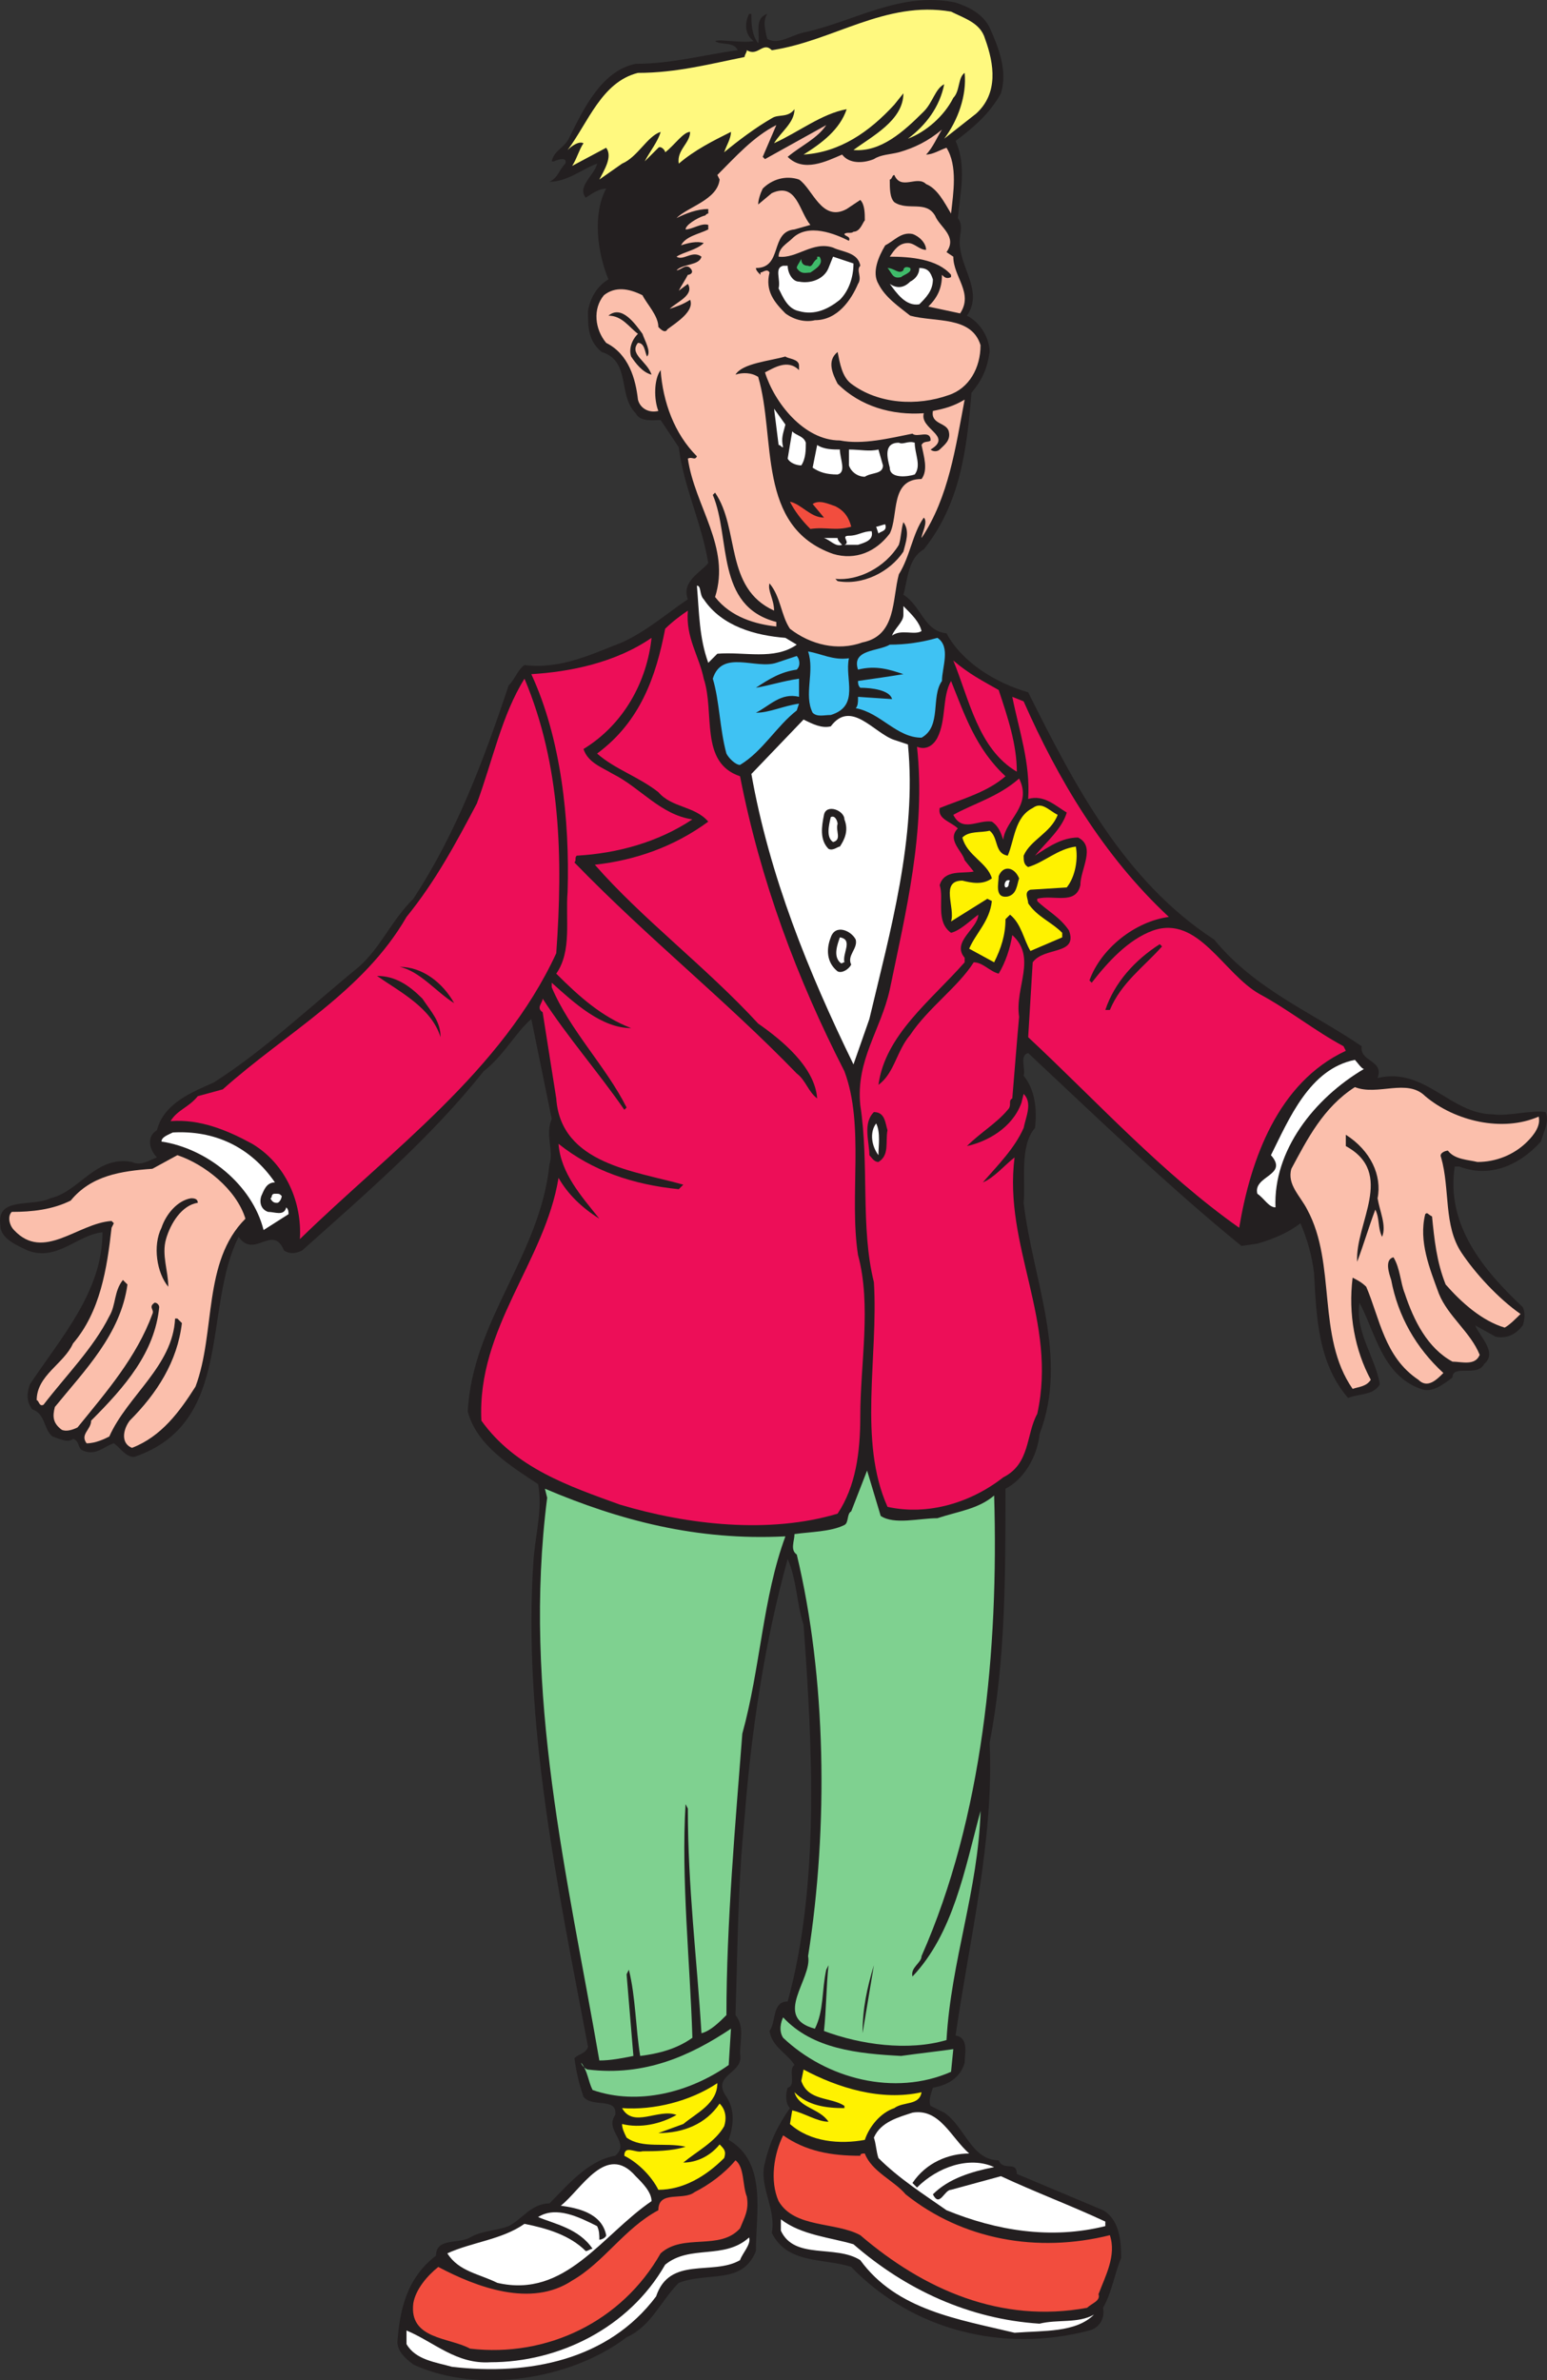 <svg xmlns="http://www.w3.org/2000/svg" width="511.383" height="786.793"><rect width="100%" height="100%" fill="#333333" stroke="none"/><path fill="#231f20" fill-rule="evenodd" d="M327.129 9.093c3 6.75 6 14.25 3.75 21.75-3.75 6.75-9 11.25-15 15.75 3.75 8.25 1.5 17.25.75 25.5 2.25 3 0 6 .75 9.75.75 7.5 7.5 15 2.25 22.5 4.5 2.25 7.5 7.5 7.5 12-.75 5.25-2.25 9-6 13.5-1.5 18.75-3.75 36.75-15.75 51.75-5.25 3-5.25 9.75-6.75 15 6 3.75 6.75 12 14.25 12.75 5.25 9.75 16.5 16.5 27 19.5 15 30 31.5 62.25 61.5 81.75 13.5 16.5 32.25 24 48.75 35.25-.75 5.25 7.5 4.5 5.25 10.5 15.75-3.75 24 12 38.25 12 4.5.75 12.75-1.5 17.25-.75 1.5 3-.75 6.75-1.5 9.75-7.5 8.25-17.25 12-27 8.25h-1.5c-3 19.5 9.75 34.5 22.5 46.5.75 1.5.75 3.75 0 6-2.25 3-5.25 4.5-9 3.75l-6.75-3.75c1.5 3.75 7.5 9 3 12.75-2.25 4.5-10.5 0-10.5 4.5-3 2.25-6.75 5.25-10.5 3.75-12.75-4.5-15-18.75-20.25-28.5-1.5 9.75 5.25 18 6.75 27-2.25 3.75-6.75 3-10.5 4.5-9.75-11.25-10.5-26.25-11.25-41.25-.75-6-2.25-11.25-4.5-16.5-3.75 3-9 5.25-14.25 6.75l-5.25.75c-24-19.5-47.25-42-70.5-63.75-3 .75-.75 5.25-1.5 7.5 3.75 4.5 4.5 11.25 3.75 17.25-5.25 6-3 18-3.75 24.75 3 25.5 15 51 5.25 76.5-.75 7.5-5.25 15-11.25 18 0 28.5 0 57-5.25 84 1.5 32.25-6.75 65.25-11.25 96.75 4.5.75 3 6 3 9-1.5 5.25-6 7.5-10.5 8.25-.75 2.25-1.5 4.5-.75 6l4.5 2.25c6.75 4.5 9 15.75 18 15.75 1.5 3.75 6 0 6 4.5l28.5 12c5.25 3 6 9.75 6 15.75-2.25 5.25-3 11.25-6 16.5.75 3.75-1.5 6.75-4.5 7.5-28.5 7.5-58.5 0-78.75-21-9-3-21-.75-26.25-11.25 1.5-8.25-4.5-15.75-2.25-23.25 1.5-6.75 4.5-12.75 8.25-18-1.5-1.5-1.5-4.5-.75-6.75 3-.75 0-6 2.25-7.5-2.25-3.75-7.5-6-8.25-11.25 2.25-3 .75-9.75 6-9.75 10.5-38.25 8.25-83.25 5.25-124.5-2.25-6.75-2.25-15-5.25-21.75-7.5 27-12 56.25-14.25 85.5-2.25 22.5-2.25 42-3 65.25 3 3.75 1.5 8.25 1.5 12.75 1.5 6.75-9.75 6.75-4.5 14.25 3 4.5 2.25 9.75.75 14.25 12.75 7.5 9 24 9 36.75-4.5 11.25-15.75 6.75-25.5 10.5-6 6-9 14.25-17.25 18-18.75 14.25-49.5 18.75-70.5 9-3-2.25-5.25-4.5-5.25-7.5.75-10.5 3-21 12.75-28.5 0-6 7.5-3.75 11.25-6s9-2.25 12.75-3.75c4.5-2.25 7.5-7.5 13.5-7.5 6-6 12.75-14.25 21.75-15.75 5.25-4.5-3.75-8.25 0-13.5.75-6-7.5-2.25-10.5-6-1.5-4.5-2.25-7.5-3-12.75 1.5-1.5 3.75-1.5 4.5-3.75-9.75-51.75-21.75-107.25-18-161.25.75-9 3-16.5 1.5-24.75-9-6-20.25-12.75-23.25-24 1.5-30 24-51.75 27-81.75 1.5-4.5-1.5-9.75.75-15l-6.75-33c-5.25 4.5-9 12-15.75 17.25-17.25 21.75-39 40.5-60 59.25-1.5.75-3.75 1.5-6 0-3.75-9-9.75 3-15-4.5-12 24-1.5 61.5-34.5 72.75-3 0-4.5-3-6.75-4.5-3 .75-6 4.5-10.5 2.25-1.5-.75-.75-3-3-3.75-1.5 1.5-4.5 0-6.75-.75-3-2.25-2.25-7.5-6.75-9-2.25-3-1.5-6-.75-8.25 10.5-15.75 24-30.75 24-50.25-8.25.75-15 9.75-24.75 6-3-1.5-9-3.75-9-8.25-1.5-9.75 10.5-6 16.5-9 9.75-2.25 15-14.25 27-12 3 1.5 6-.75 8.25-1.5-2.25-2.25-3.75-6.75 0-9 2.25-9 12-12.75 18.75-15.75 16.5-10.5 31.5-24.75 48-38.25 7.5-6.75 10.5-15 18-22.5 14.25-21.75 23.25-45.75 31.5-70.5 2.25-2.25 3-5.25 5.25-6.75 12 1.5 22.5-3.75 32.25-7.5 8.25-3.75 15-9.75 21.75-14.25-2.25-6 4.5-9 6.75-12-2.25-13.5-8.25-25.5-9.75-38.25l-6-9c-2.25 0-6.75.75-8.25-2.25-6-6-1.5-17.25-11.25-20.25-4.5-3.75-4.5-8.25-4.5-13.5.75-4.5 3-8.25 6.75-10.5-3.75-9-5.25-21.75-.75-30-2.25 0-4.5 1.5-6.75 3-3-3.75 3-7.5 3.75-11.25-4.5 1.5-9.75 6-15.75 6 3-1.5 3-3.75 5.25-6 .75-2.25-2.25-1.5-3.75-.75h-.75c.75-3.75 4.5-4.5 6-8.25 4.5-9 10.5-21.75 21.75-24 12 0 22.5-3 33.75-4.5-1.5-3-5.25-1.5-7.5-3 1.5-.75 9 .75 12.75 0-3-2.25-3-6-1.5-9h.75c0 3 0 6.75 2.25 9.75.75-3-1.5-8.25 3-9.75-1.5 2.25-.75 5.25 0 8.25 3.75 2.25 8.25-1.5 12.75-2.25 16.5-3.75 31.5-13.5 49.5-9.75 4.5 1.5 9 3.75 11.25 8.25"/><path fill="#fff97f" fill-rule="evenodd" d="M325.629 12.843c3 8.25 4.5 18-3 24.75l-10.5 8.25c4.5-6 7.5-14.25 6.75-21.75-2.25 1.5-1.5 6-3.75 8.25-3 6-9 11.25-15 13.5 6-4.5 10.5-10.5 12-18-3 1.5-3.75 6-6.75 9-6.75 6.75-14.25 13.5-23.25 12.75 6-4.5 16.5-9.75 16.5-18.75l-3 3.75c-8.25 9-18 15.75-30 16.5 6-3.75 12-8.25 14.25-15-8.25 1.5-15.75 7.5-24 11.25 2.25-3.75 6.75-6.75 6.75-11.25-2.25 3-5.25 1.5-7.5 3-5.25 3-11.25 7.5-15.75 11.25.75-2.25 2.25-4.5 2.25-6.75-6 3-12 6-17.25 10.5-.75-4.5 3.75-6.75 3.75-10.5-2.25 0-5.25 4.5-8.25 6.75 0-.75-1.5-2.25-2.25-1.5l-4.5 4.5c1.5-3 4.5-6.75 5.25-9.75-4.5 1.5-7.5 8.25-12.75 10.5l-7.5 5.25c1.5-3 4.5-7.5 2.25-10.5l-11.25 6c1.5-2.25 2.25-5.25 3.75-7.5-1.5-.75-3.75.75-5.25 2.25 6.75-9 11.25-22.5 23.25-25.5 12.75 0 24-3 35.25-5.25 0-.75.75-1.5.75-2.25 3.75 2.25 5.25-3 8.25 0 20.25-3 37.5-16.5 59.25-12.75 4.5 2.25 9.75 3.75 11.25 9"/><path fill="#fbbfac" fill-rule="evenodd" d="m252.879 52.593 20.25-11.25c-3 4.5-8.25 6.75-12.75 10.5 5.25 5.25 12.75 1.5 18-.75 2.25 3 6.75 3 10.5 1.5 2.25-1.5 5.25-1.5 8.25-2.25 5.25-1.5 9.75-3.75 14.25-7.5-1.5 2.25-3 6-5.25 8.25 2.25 0 4.5-1.5 6.75-2.25 3.75 6 2.25 15 1.5 21.75-2.25-3.75-4.5-8.25-8.25-9.75-3-3-8.25 2.25-10.5-3-.75 0-.75 1.5-1.5 1.5 0 3 0 6 1.5 7.5 4.5 3 10.5-.75 13.5 4.5 1.5 3.75 7.5 6.75 3.75 12l2.25 1.5c0 6.75 6.75 12 2.25 18.75l-10.5-2.25c3-3 4.5-6 4.5-10.5.75.75 1.5 1.5 3 .75v-.75c-4.5-5.25-13.5-6-20.25-6 1.5-2.25 3-4.5 6-4.5 2.25 0 3.75 2.25 6 2.25 0-2.25-2.25-4.5-4.5-5.25-3.75-.75-6 2.25-9 3.75-2.25 3.75-4.5 9-2.25 12.75 2.25 4.5 6.75 7.5 10.5 10.5 8.25 2.25 20.25 0 23.25 9.75 0 7.5-3.75 14.25-10.5 16.5-10.5 3.75-23.25 3-32.25-3.75-3-2.25-3.75-6.75-4.5-10.5-3.75 3-1.5 7.5 0 10.5 7.5 7.5 18 10.5 28.5 9.75-1.5 5.25 9.75 7.5 2.25 12 .75.75 2.25.75 3 0 1.5-1.5 3.75-3 3-6s-6-2.25-5.25-6.75c3.75-.75 6.75-1.5 10.5-3.75-3 15.75-5.25 32.25-14.25 45.75 0-1.5 2.25-5.25.75-6.75-3.75 5.25-4.5 12.75-8.25 18.75-2.25 8.25-.75 20.25-12 22.5-8.25 3-17.25.75-24-4.5-3-4.5-3-10.5-6.75-15-.75 2.25 1.5 5.25 1.5 9-16.5-7.5-11.25-27-19.5-39l-.75.75c6 14.25.75 36.75 21 42v1.5c-6.75-.75-15-3-20.25-9.75 5.25-16.5-6.75-30-9-45.75 1.5-.75 2.25.75 3-.75-7.5-7.5-11.25-18-12-28.5-2.25 3-2.25 9.75-.75 13.5-3 .75-6-.75-6.75-3.75-.75-6.75-3-15-10.5-18.75-3.75-4.5-4.5-11.25-.75-15.75 3.75-3 8.25-2.25 12.75 0 1.5 3 5.25 6.75 5.25 10.5.75.75 2.25 2.25 3 .75 3-2.25 9-6 7.5-9.75-2.25 1.5-4.5 2.25-6.75 3 2.25-2.25 8.25-4.5 6-8.25l-3 2.25c.75-1.5 2.25-3.75 3-5.25.75 0 2.25-.75.75-2.25s-3 .75-4.5.75c2.25-2.25 7.5-1.5 8.25-4.5-3-2.25-6 1.5-8.25 0 2.25-1.5 6.75-2.25 9-4.5-2.25-.75-5.25 0-7.5.75 1.5-3 6-3.75 9-5.25v-1.5c-2.25-.75-5.25 1.5-7.5 1.5 0-1.5 3.75-3.75 6-4.5.75 0 .75-.75 1.5-.75v-1.5c-3.75 0-7.5 1.5-10.5 3 3.75-3.75 13.5-6 14.25-12.75l-.75-1.5c6-6 12-12.75 19.5-16.5l-4.5 10.5.75.75"/><path fill="#231f20" fill-rule="evenodd" d="m279.879 69.093 4.5-3c1.5 1.5 1.5 4.5 1.5 6.75-.75.75-1.5 3.75-3.75 3.75-.75.75-2.25 0-3 .75 0 .75 2.25.75 1.5 2.25-4.5-2.25-13.5-6-18.75-.75-1.5 1.5-4.5 3-4.5 6 6 .75 11.25-5.25 18-3 3 1.5 8.25 1.5 9 6-1.5 1.5.75 3.75-.75 6-2.25 5.25-6.75 12-14.25 12-3 .75-6.75 0-9.75-2.25-3.75-3.75-6.75-7.5-5.25-13.5-.75-1.5-2.25 0-3 0v.75c-.75-.75-1.5-1.5-1.5-2.25 9 0 4.5-12 12.75-12.75l5.25-1.5c-3.75-4.5-4.5-14.25-12.75-10.5l-4.5 3.75c0-1.5.75-3.75 1.5-5.25 3-3 7.5-4.5 12-3 4.5 3 7.5 14.25 15.75 9.75"/><path fill="#3fbb6a" fill-rule="evenodd" d="M270.879 84.843c1.5 2.25-.75 3.75-3 5.25-1.5 0-3 .75-4.5-1.5 0-.75.75-1.5 1.5-3 0 1.5.75 2.25 2.25 2.25 1.5.75 1.5-1.5 3-2.25v-.75h.75"/><path fill="#fff" fill-rule="evenodd" d="M282.129 87.093c0 4.5-1.5 9-4.5 12-3.75 3-8.25 5.25-13.5 3.75-3.75-.75-5.25-4.5-6.75-7.5.75-3-1.5-6.75 1.5-7.5h1.5c0 2.25 1.5 5.25 3.75 5.25 3.75.75 8.25-.75 9.75-4.5l1.5-3.75 6.75 2.25"/><path fill="#3fbb6a" fill-rule="evenodd" d="M300.879 88.593c.75 1.5-2.25 2.25-3 3-3 .75-3-1.5-4.5-3 2.25 0 3.75 2.25 5.25.75 0-.75.75-1.5 2.25-.75"/><path fill="#fff" fill-rule="evenodd" d="M308.379 92.343c0 3.75-2.25 6-4.5 8.25-4.5.75-7.5-3.75-9.75-6.75 2.25 1.5 4.5 1.5 6.75-.75 1.5-.75 3-2.25 3-4.5 3 0 3.75 1.5 4.5 3.75"/><path fill="#231f20" fill-rule="evenodd" d="M212.379 110.343c.75 2.25 3 6 1.5 7.5-.75-1.5-.75-4.5-3-4.5-3 3.75 3 6 4.5 10.5-3-.75-5.25-3.75-6.75-6-.75-2.25 0-5.25 2.25-7.5-3-2.25-5.25-6-9.75-6 4.5-3.75 9 3 11.25 6m51.75 10.5v1.5c-3.75-3.75-8.25-.75-11.25.75 3 9.75 12.75 22.5 24.75 22.5 7.5 1.5 16.5-.75 24-2.25 1.5 1.5 6-1.5 6 2.25-.75.75-2.25 0-3 1.5.75 3.75 2.25 8.25 0 11.25-10.5 0-7.5 12-10.5 18-4.5 6-11.25 9-18.75 6.75-25.5-9-18.75-38.25-24.75-58.5-2.25-1.5-5.25-1.5-7.5-.75 2.25-3.75 11.25-4.5 16.5-6 .75.75 4.5.75 4.5 3"/><path fill="#fff" fill-rule="evenodd" d="M259.629 140.343c-.75 3-1.5 4.5-.75 7.5-.75 0-.75-.75-1.5-.75l-1.5-12 3.75 5.25m6.75 6c0 2.25 0 5.25-1.5 7.5-1.5 0-3.75-.75-4.5-2.25l1.5-9c1.5 1.5 3.75 1.5 4.5 3.75m36 0c0 3.75 2.25 7.5 0 10.5-2.25.75-8.25 1.5-8.25-2.25-.75-3-2.25-8.25 3-8.25 1.5.75 3-.75 5.25 0m-24.75 2.25c0 3 2.25 7.5-.75 8.25-3.75 0-6-.75-8.25-2.25l1.5-7.5c2.25 1.5 5.25 1.5 7.5 1.5m14.25 5.25c0 3-3.75 2.25-6 3.75-2.25 0-4.5-1.5-5.25-3.75v-5.25c3.75 0 6.75.75 9.75 0l1.5 5.25"/><path fill="#f24d3e" fill-rule="evenodd" d="m272.379 171.093-3.75-4.5c2.25-1.5 5.25 0 7.5.75 3 1.5 4.5 3.75 5.25 6.75-5.25 1.5-8.25 0-13.5.75-3-3-5.25-6-6.75-9 3.75.75 6.75 5.25 11.25 5.25"/><path fill="#231f20" fill-rule="evenodd" d="M298.629 182.343c-4.5 6.75-13.5 11.25-21.75 9.75l-.75-.75c7.5.75 16.5-3.75 21-11.25.75-2.25.75-5.25 1.5-7.5 2.25 3 .75 6.75 0 9.75"/><path fill="#fff" fill-rule="evenodd" d="M292.629 173.343c.75 2.25-1.5 2.25-2.25 3l-.75-2.25c.75 0 2.25-.75 3-.75m-4.5 2.25c.75 3-2.25 3.75-4.5 4.5h-4.5c2.25-.75-1.5-3 1.5-3s4.5-1.5 7.5-1.5m-9.75 4.5c-2.25.75-3.75-1.5-6-2.25h4.5c0 .75.75 1.5 1.5 2.25m-45.75 18c6 9 17.25 12 27 12.75l3.75 2.25c-7.5 5.25-17.25 2.25-26.25 3l-3 3c-3-8.25-3-16.5-3.75-25.5 1.5 0 .75 3 2.25 4.5m72 10.5c-2.25 1.5-6.75-.75-9.75 1.5.75-2.25 3.75-4.5 3.75-6.75v-3c3 3 5.25 5.25 6 8.25"/><path fill="#ed0e58" fill-rule="evenodd" d="M227.379 201.843c-.75 9 3.75 15 5.25 22.5 3.75 11.25-1.5 27.75 12 32.25 6.75 34.5 18.75 66.75 34.5 97.5 6.75 18 1.5 41.25 4.5 60.75 4.5 16.5.75 36 .75 53.25 0 12-1.5 23.25-7.5 32.25-22.5 6.75-49.5 3.75-72-3-16.5-6-34.5-12-45.75-27.75-1.5-30.75 21-52.5 25.5-80.25 3 5.25 7.5 9.75 13.5 13.5-6-7.5-12.75-15-13.5-24.75 11.25 9 24.75 13.5 39.75 15l1.5-1.5c-15.75-4.5-40.5-6.75-42-28.5l-4.5-28.5c-2.25-1.5 0-3 0-4.5 8.25 12.75 18.75 24.75 27 36.75l.75-.75c-6.75-13.5-18.75-25.5-24.75-39.75v-1.5c7.5 6.75 16.5 15 26.25 15-9.75-3.75-17.25-10.5-24.75-18 5.25-7.5 3-18 3.75-27 .75-24-2.25-51-12-72 12.75-.75 27.75-3.75 39.75-12-1.5 14.25-9 28.5-22.5 36.75 1.5 4.5 6 6 9.75 8.25 9 4.5 15.75 13.5 26.25 15-11.25 7.5-24.75 11.25-38.25 12-.75.75 0 1.5-.75 2.25 24.75 25.5 49.5 45 73.5 69.75 3 2.25 3.75 6 6.75 8.25-.75-10.5-12-19.5-19.5-24.75-17.25-18.75-38.25-34.5-54-52.5 13.5-1.5 26.25-6 37.5-14.25-4.5-5.25-12-4.5-16.5-9.75-6.75-5.25-14.25-7.5-20.25-12.75 14.25-10.5 19.5-25.5 22.5-41.25 2.25-2.25 5.25-4.5 7.5-6"/><path fill="#3fc2f3" fill-rule="evenodd" d="M311.379 225.093c-3.75 5.25 0 15-6.75 18.75-8.25 0-13.5-8.25-21.75-9.75.75-.75.75-2.25.75-3v-.75l11.25.75c-.75-3-6.75-3.75-10.5-3.75-.75-.75-.75-1.5-.75-2.25 5.25-.75 10.5-1.5 15-2.25-4.5-1.5-9-3-15-1.5-2.25-6.75 6.75-6 10.5-8.25 5.25 0 10.5-.75 15.75-2.25 4.5 3 1.5 9.75 1.5 14.25m-30.75-7.5c-1.5 6.75 3.75 15.75-6 18.75-2.25 0-4.5.75-6-.75-3-6 .75-13.5-1.5-20.25 4.5.75 8.25 3 13.5 2.25m-17.25 3.75c-5.25.75-9 3-13.5 6 4.5-.75 9-2.25 14.25-3v6c-6-1.5-9.75 3-14.25 5.25 4.5 0 9-2.25 14.25-3l-.75 2.25c-6.75 5.25-11.25 13.5-18.75 18-1.5 0-3.75-2.25-4.5-3.75-2.25-8.25-2.25-17.25-4.5-24.75 3-9.75 14.25-3 21-5.25l6.75-2.25c.75.75 1.5 3 0 4.5"/><path fill="#ed0e58" fill-rule="evenodd" d="M330.129 228.093c3 9 6 18 6 27-12.75-7.5-15.75-24-21-36.75 5.25 4.5 9.75 6.75 15 9.75m-146.25 87c-18 39-54.75 65.25-84.75 94.5.75-12-4.5-24.75-15.75-31.5-8.25-4.5-17.25-8.25-27-7.5 2.25-3.75 6-4.5 9-8.25l8.25-2.25c21-18.75 46.5-32.25 60.75-57 9.75-12 16.5-24.75 23.25-37.5 5.25-14.25 8.25-29.25 15.75-41.25 12 28.5 12.75 59.25 10.5 90.75"/><path fill="#ed0e58" fill-rule="evenodd" d="M332.379 256.593c-6 5.25-14.25 7.5-21.75 10.5-.75 3.75 3.75 4.5 6 6.75-3.75 3.75 1.5 7.5 2.25 10.5l3 3.75c-3.75.75-9.75-.75-11.25 4.5 1.5 4.5-1.5 12 3.75 15.75 3-.75 6-3.75 9-6 0 4.5-9 9-4.5 14.25v1.5c-11.25 12.75-26.25 24-28.5 40.5 5.25-3.75 6-11.25 10.5-16.5 6-9 15.75-15.75 21-24 3 0 5.25 3 8.25 3.75 2.25-3.75 3.75-8.25 4.5-12.75 8.25 7.5.75 17.25 2.25 27-.75 8.25-1.5 18-2.25 27-1.5.75 0 2.25-1.5 3.75-3.75 4.5-9 7.5-13.5 12 6.75-1.5 15-6 18-14.25l.75-3c3 3 .75 7.5 0 11.25-3 6.75-8.25 12-13.5 18 3.75-1.5 7.5-6 10.5-8.25-3.75 29.25 14.25 54 7.5 84.75-3.75 6.75-2.25 16.5-11.25 21-10.5 8.25-24.75 12.75-38.25 9.75-9.75-21.75-3-49.5-4.5-74.25-4.5-18-1.5-39-4.5-58.5-1.5-15 6.75-24.75 9.75-38.25 5.25-25.5 12-52.5 9-80.25 3.75 1.5 6-1.5 6.75-3 3-6 1.5-13.5 4.5-18.75 4.5 11.25 8.25 22.5 18 31.5"/><path fill="#ed0e58" fill-rule="evenodd" d="M338.379 231.843c11.25 25.5 26.25 51 48 71.25-11.25 1.5-22.5 10.5-26.25 21l.75.75c5.25-6.75 12-14.25 20.25-17.25 15-5.25 23.25 14.25 35.25 21 9.75 5.25 18 12 27.75 17.25l.75 1.5c-22.5 10.5-31.5 36-35.25 58.5-25.5-18-47.25-42-69.75-63l1.5-24.75c3.75-5.25 15-2.25 12-10.5-3-4.5-7.5-6.75-10.5-9.75v-.75c5.25-1.5 12.75 2.25 14.25-4.5 0-5.25 5.25-12.75-.75-15.75-5.25 0-9.75 3-14.25 6 3.75-4.5 9-9 10.5-14.25-3.75-2.25-7.5-6-12.75-4.5.75-12-3-22.5-5.25-33.75l3.75 1.5"/><path fill="#fff" fill-rule="evenodd" d="M300.129 246.093c3 30.75-6 62.25-12.75 90.75l-5.25 15c-15-30.75-27.75-62.25-33.75-96l17.25-18c3 1.5 6 3 9 2.25 6.75-9 14.25 2.25 21 4.5l4.5 1.5"/><path fill="#ed0e58" fill-rule="evenodd" d="M331.629 277.593c-.75-2.25-1.5-4.5-3.75-6-4.5-.75-9.75 3.75-12.75-2.25 6.75-3.75 15-6 21.75-12 4.5 9-4.5 13.5-5.25 20.25"/><path fill="#fff200" fill-rule="evenodd" d="M349.629 269.343c-2.25 6-9 8.25-11.25 13.5 0 1.5 0 3 1.5 3.75 5.25-1.5 9.75-6 15.75-6.75.75 3.75 0 9.75-3 13.5l-12 .75c-2.25.75-.75 3-.75 4.5 3 4.5 7.5 6 11.25 9.75v1.5l-10.5 4.5c-2.25-3.75-3-9-6.75-12l-1.5 1.5c0 5.25-1.5 9.75-3.75 14.25l-8.25-4.5c2.25-5.25 6.75-9 7.5-15.75l-1.5-.75-12 7.5c1.5-4.5-3.75-13.5 3.75-13.5 3 .75 6.75 1.5 9.75-.75-1.5-5.25-8.25-7.5-9.75-13.5 2.25-2.25 6-1.5 9-2.25 3 2.25 1.5 7.5 6 8.25 2.25-5.25 2.25-12.75 8.25-15.75 3-2.25 5.25.75 8.25 2.25"/><path fill="#231f20" fill-rule="evenodd" d="M279.129 270.843c1.5 3.75 0 6.75-1.5 9-.75 0-2.25 1.5-3.75.75-3-3-2.25-7.5-1.5-11.25s6.75-1.5 6.75 1.5"/><path fill="#fff" fill-rule="evenodd" d="M276.879 272.343c-.75 2.25 1.5 5.25-1.5 6-2.25-1.5-1.5-5.25-.75-8.25 1.5-.75 2.25 1.5 2.25 2.25"/><path fill="#231f20" fill-rule="evenodd" d="M336.879 290.343c-.75 2.25-.75 5.25-3.75 6-4.5.75-3-4.5-3-6.75 1.5-3.75 5.25-3 6.75.75"/><path fill="#fff" fill-rule="evenodd" d="M333.879 291.093c-.75.75 0 2.25-1.5 2.25-.75-.75 0-3 1.5-2.25"/><path fill="#231f20" fill-rule="evenodd" d="M282.879 310.593c.75 3-3 5.25-1.5 8.25-.75 1.5-3 3-4.5 2.25-3.75-3-3.75-7.5-2.25-11.25 1.5-4.5 6.75-2.25 8.25.75"/><path fill="#fff" fill-rule="evenodd" d="M279.129 318.093c-.75 0-.75.75-1.5 0-2.25-2.25-.75-6 0-8.25 4.5.75.75 5.25 1.5 8.25"/><path fill="#231f20" fill-rule="evenodd" d="M384.129 312.843c-6 6.75-13.5 12-17.25 21h-1.5c3-9 9.75-16.5 18-21.75l.75.75m-234 18.75c-6-3.75-11.25-10.5-18-12 7.5 0 14.25 5.25 18 12m-10.5-1.5c3 4.5 6 7.5 6 12.75-3-9.75-13.5-15-21-20.25 6 0 10.5 3 15 7.5"/><path fill="#fff" fill-rule="evenodd" d="M450.879 353.343c-16.5 9.75-30 27-29.25 45.75-2.25 0-3.75-3-6-4.5-1.5-6 10.5-6 4.5-12.75 6-12 12.75-28.5 27.75-31.5.75.75 2.25 3 3 3"/><path fill="#fbbfac" fill-rule="evenodd" d="M471.129 362.343c9.75 8.25 25.5 12 37.5 6.75.75 3-1.5 6-3.75 8.25-4.5 4.5-10.5 6.75-16.5 6.75-3-.75-7.5-.75-9.75-3.75-.75 0-3 .75-2.25 2.25 3 10.5.75 22.5 6.75 31.5 4.5 6.75 12 15 19.5 20.25-1.5 1.5-3.75 3.75-5.25 4.5-7.5-2.25-14.25-8.25-19.5-14.25-3-7.5-3.75-15-4.5-22.5-1.5-.75-1.5-1.5-2.25-.75-2.25 9 1.5 18 4.5 26.25 3 7.5 10.5 12.75 13.5 20.25-1.5 3.75-6 2.25-9 2.25-8.25-4.5-12.75-13.5-15.75-22.5-1.5-3.75-1.5-8.25-3.75-12-3 .75-1.5 5.25-.75 7.5 2.25 12 8.25 22.5 17.25 30.75-2.25 2.25-5.25 5.25-8.25 2.25-11.25-7.5-12.75-20.25-17.25-30.75-1.5-1.5-3-2.25-4.5-3-1.5 12 .75 24 6 33.75-1.5 2.25-3.75 2.25-6 3-12-17.25-5.25-41.25-15-59.25-2.25-4.5-6.75-8.25-5.25-13.5 5.25-9.75 10.5-20.25 21-27 7.5 3 17.25-3 23.25 3"/><path fill="#231f20" fill-rule="evenodd" d="M293.379 373.593c-.75 3.75.75 8.25-3 10.5-1.5 0-2.25-1.5-3-2.25 0-4.5-2.25-10.5 1.5-14.25 3.75 0 3.75 3.75 4.5 6"/><path fill="#fff" fill-rule="evenodd" d="M290.379 381.843c-2.25-3-3-7.5-.75-10.5 1.5 3 .75 7.5.75 10.5m-199.5 9c-3 0-3.75 3-4.5 4.5-.75 2.25 0 4.5 2.25 5.25 2.25 0 5.25 1.5 6-1.5.75.75.75 1.5.75 2.25l-8.25 5.25c-3.75-15-18.75-27-33.75-29.25 0-1.5 2.25-2.25 3.75-3 13.5-.75 25.5 4.5 33.75 16.5"/><path fill="#231f20" fill-rule="evenodd" d="M455.379 396.093c.75 4.5 3 9 1.5 12.75-1.5-3-.75-6-2.25-9-2.25 6-3.75 11.25-6 17.25-.75-12.75 12.75-29.25-3.75-38.25v-3.75c8.25 5.25 12 13.5 10.5 21"/><path fill="#fbbfac" fill-rule="evenodd" d="M81.129 402.843c-14.25 14.25-9.75 37.5-16.5 55.5-5.25 8.25-11.25 16.5-21 20.25-3.75-1.5-3-6-.75-9 9-9 15.75-19.5 17.25-32.25l-1.5-1.5h-.75c-.75 15.75-15.75 25.5-21.75 39-1.5.75-4.5 2.25-7.5 2.25-2.25-3 1.5-4.5 1.5-7.5 11.25-11.25 21-22.5 22.5-37.5 0-.75-.75-1.5-1.5-1.5-2.25 1.5 0 2.25-.75 3.75-5.25 14.25-15 25.5-24.75 37.5-1.5.75-3.75 1.5-5.25.75-3-2.25-3-4.5-2.25-7.5 9.75-12 21.75-24 24-40.5l-1.5-1.5c-3 3.75-2.25 8.25-4.5 12-5.25 10.5-14.25 19.5-21.75 29.25-1.5.75-1.5-1.5-2.25-1.5 0-8.25 9-12 12-18.75 9-10.5 11.25-24.75 12.75-38.25l.75-1.5-.75-.75c-11.25.75-22.5 13.5-32.25 3-1.5-1.5-2.25-4.5-.75-6 6.75 0 13.5-.75 19.5-3.75 6.75-8.25 16.5-9.75 27-10.5l8.25-4.5c9 3 19.5 11.25 22.5 21"/><path fill="#fff" fill-rule="evenodd" d="M93.129 395.343c0 .75-.75 2.25-1.5 2.25s-1.5 0-2.25-1.5c.75 0 0-1.5 1.5-1.5s1.5 0 2.25.75"/><path fill="#231f20" fill-rule="evenodd" d="M65.379 397.593c-5.25.75-9 6.75-10.5 12s.75 10.5.75 15.75c-3.75-4.5-5.25-13.5-2.25-19.5 1.5-4.5 5.25-9 9.75-9.75.75 0 2.25 0 2.25 1.5"/><path fill="#7fd190" fill-rule="evenodd" d="M291.129 501.093c4.5 3 12.75.75 18.75.75 6.75-2.25 13.5-3 18.75-7.5 1.5 51-3.75 106.5-24 152.25 0 2.25-3.75 3.75-3 6.75 13.5-14.25 17.25-35.25 22.5-54.75-.75 26.25-9.75 49.5-11.25 75.75-12.75 3.75-28.5 1.5-40.5-3 .75-6.75.75-15 1.5-21.75l-.75 1.5c-1.5 6.75-.75 13.5-3.75 19.5-14.25-3.75-.75-16.5-2.25-24 6.75-42.75 6-92.25-3.75-132.75-2.25-1.5-.75-4.5-.75-6.75 5.25-.75 12-.75 16.5-3 1.5-.75.75-3.75 2.25-4.5l5.25-13.5 4.5 15m-31.5 6.75c-7.5 20.25-8.25 43.5-14.25 65.25-2.25 29.25-5.25 63-5.25 93-2.25 2.25-5.25 5.25-8.25 6-1.5-24.75-4.5-48-4.5-74.25l-.75-1.5c-1.5 24.75 1.5 52.5 2.25 77.25-5.25 3.75-11.25 5.25-17.25 6-1.5-9-1.5-19.5-3.75-28.5l-.75 1.5 2.25 27c-3.75.75-7.5 1.5-11.25 1.5-10.5-60.75-25.5-121.5-17.25-186l-.75-3c24.75 10.5 50.25 17.25 79.5 15.75"/><path fill="#231f20" fill-rule="evenodd" d="M285.129 672.093c0-8.25 1.5-15 3.75-22.5l-3.75 22.5"/><path fill="#7fd190" fill-rule="evenodd" d="M297.879 679.593c5.25-.75 12-1.5 17.25-2.25l-.75 7.5c-18.75 8.25-41.25 2.25-55.5-11.25-1.5-2.25-.75-5.25 0-6.75 9.75 10.5 24.75 12 39 12.75m-57 3c-12.75 9-30 13.5-45 8.25-1.5-3-1.5-6-3.75-9 0 .75 1.5 2.25 2.25 2.25 18.75 2.25 33.75-4.5 47.25-13.5l-.75 12"/><path fill="#fff200" fill-rule="evenodd" d="M304.629 691.593c-.75 4.5-6 3-9 5.25-4.5 1.5-8.25 6-9.75 10.5-8.25 1.5-18 .75-24.75-5.25l.75-4.5c3.75.75 8.25 3.75 12 3.75-3-4.5-9.75-4.5-11.25-9.75 4.5 4.5 10.5 5.25 16.5 5.25v-.75c-4.5-3-12-1.5-14.25-8.25l.75-3.75c11.25 6 25.5 10.5 39 7.5m-78.75 10.5-8.25 3c8.25 0 15.75-3 20.25-9.75 2.25 2.25 2.25 5.25 1.5 7.5-3 5.25-9 8.25-13.5 12 4.5 0 9-2.25 12-6 1.5 1.5 2.25 2.25 1.5 4.5-6 6-13.5 10.5-21.75 10.5-2.25-4.5-6.75-9-11.25-11.25 0-3.75 3.75-.75 6-1.5 3.75 0 9.75 0 14.25-1.5-6.75-1.5-14.25.75-19.5-3-.75-1.5-1.5-3-1.5-4.5 6 1.5 12.75 0 18-3-6-2.25-14.25 4.5-18-2.25 10.5.75 22.5-2.25 31.5-8.25 0 6.75-6.75 9.75-11.25 13.5"/><path fill="#fff" fill-rule="evenodd" d="M320.379 711.843c-6.75 0-14.25 3-18.75 9.75l1.5 1.5c6.75-6.75 17.25-10.5 25.5-6.75-7.5 1.5-15 3.75-20.25 9 2.25 4.5 3.75-1.5 6-1.5l16.5-4.5c11.25 5.25 23.25 9.75 34.5 15v1.5c-18 4.5-36 1.5-52.5-5.25-7.5-5.25-15.75-10.5-22.5-17.25-.75-2.25-.75-4.5-1.5-6.75 2.25-5.25 8.25-6.75 12.75-8.25 9-1.5 12.75 8.25 18.75 13.5"/><path fill="#f24d3e" fill-rule="evenodd" d="M284.379 712.593c0-.75.75-.75 1.5-.75 2.25 6 9.75 9 13.5 13.5 18.75 15 43.5 19.5 67.5 13.5 2.25 6.75-1.5 13.5-3.75 19.5.75 2.25-2.25 3-3.75 4.5-28.5 5.25-54-6-75-24-8.25-4.5-21.75-2.25-27-11.25-3-6.75-1.5-15.75 1.5-21.75 7.5 5.25 15.75 6.75 25.5 6.75m-37.5 13.5c.75 4.5-.75 6.75-2.25 10.5-6.75 7.5-18.75 1.5-26.25 8.25-12.75 22.5-37.5 34.5-63 31.5-6.75-3.75-20.25-3-18.75-15 .75-4.5 4.5-9 8.25-12 12.75 6.75 30.75 13.5 44.25 4.5 10.5-6 17.25-17.25 28.5-23.25 0-6.75 8.25-3 12-6 4.5-2.25 9.75-6 13.5-10.5 3 2.25 2.25 8.25 3.75 12"/><path fill="#fff" fill-rule="evenodd" d="M210.129 719.343c2.25 2.25 5.25 5.25 5.25 8.25-16.5 11.25-28.5 32.25-51 27-6-3-12.75-3.75-16.5-9.75 8.25-3.75 18-4.5 25.5-9.75 7.5 1.5 15 3.75 20.25 9 .75 0 1.5-.75 2.25-.75-4.5-6.75-12.75-8.25-18-10.5 6-3.75 13.5 0 19.5 3 .75 1.5.75 3 .75 4.5.75 0 2.25-.75 2.25-1.5-1.5-7.5-9.75-9-15-9.75 6.75-5.25 15-21 24.75-9.75m72 22.5c17.25 15 38.25 24.75 61.5 26.25 6-1.5 12.75 0 18-3-6 6-16.5 5.25-26.25 6-18.75-4.5-39-7.5-51-24-8.25-5.25-21.75 0-26.25-9.75v-3.75c6.75 5.25 16.5 6 24 8.25m-37.5 5.25c-9 5.25-23.25-1.5-27.75 12-15.75 21-42 26.25-67.5 23.25-5.25-1.5-12-2.25-15-7.5v-4.5c9 3.75 16.5 11.25 27.75 10.5 22.5 0 45.75-11.25 57.75-32.25 8.25-6.75 19.5-1.5 27.75-9 .75 2.25-2.25 5.25-3 7.5"/></svg>
